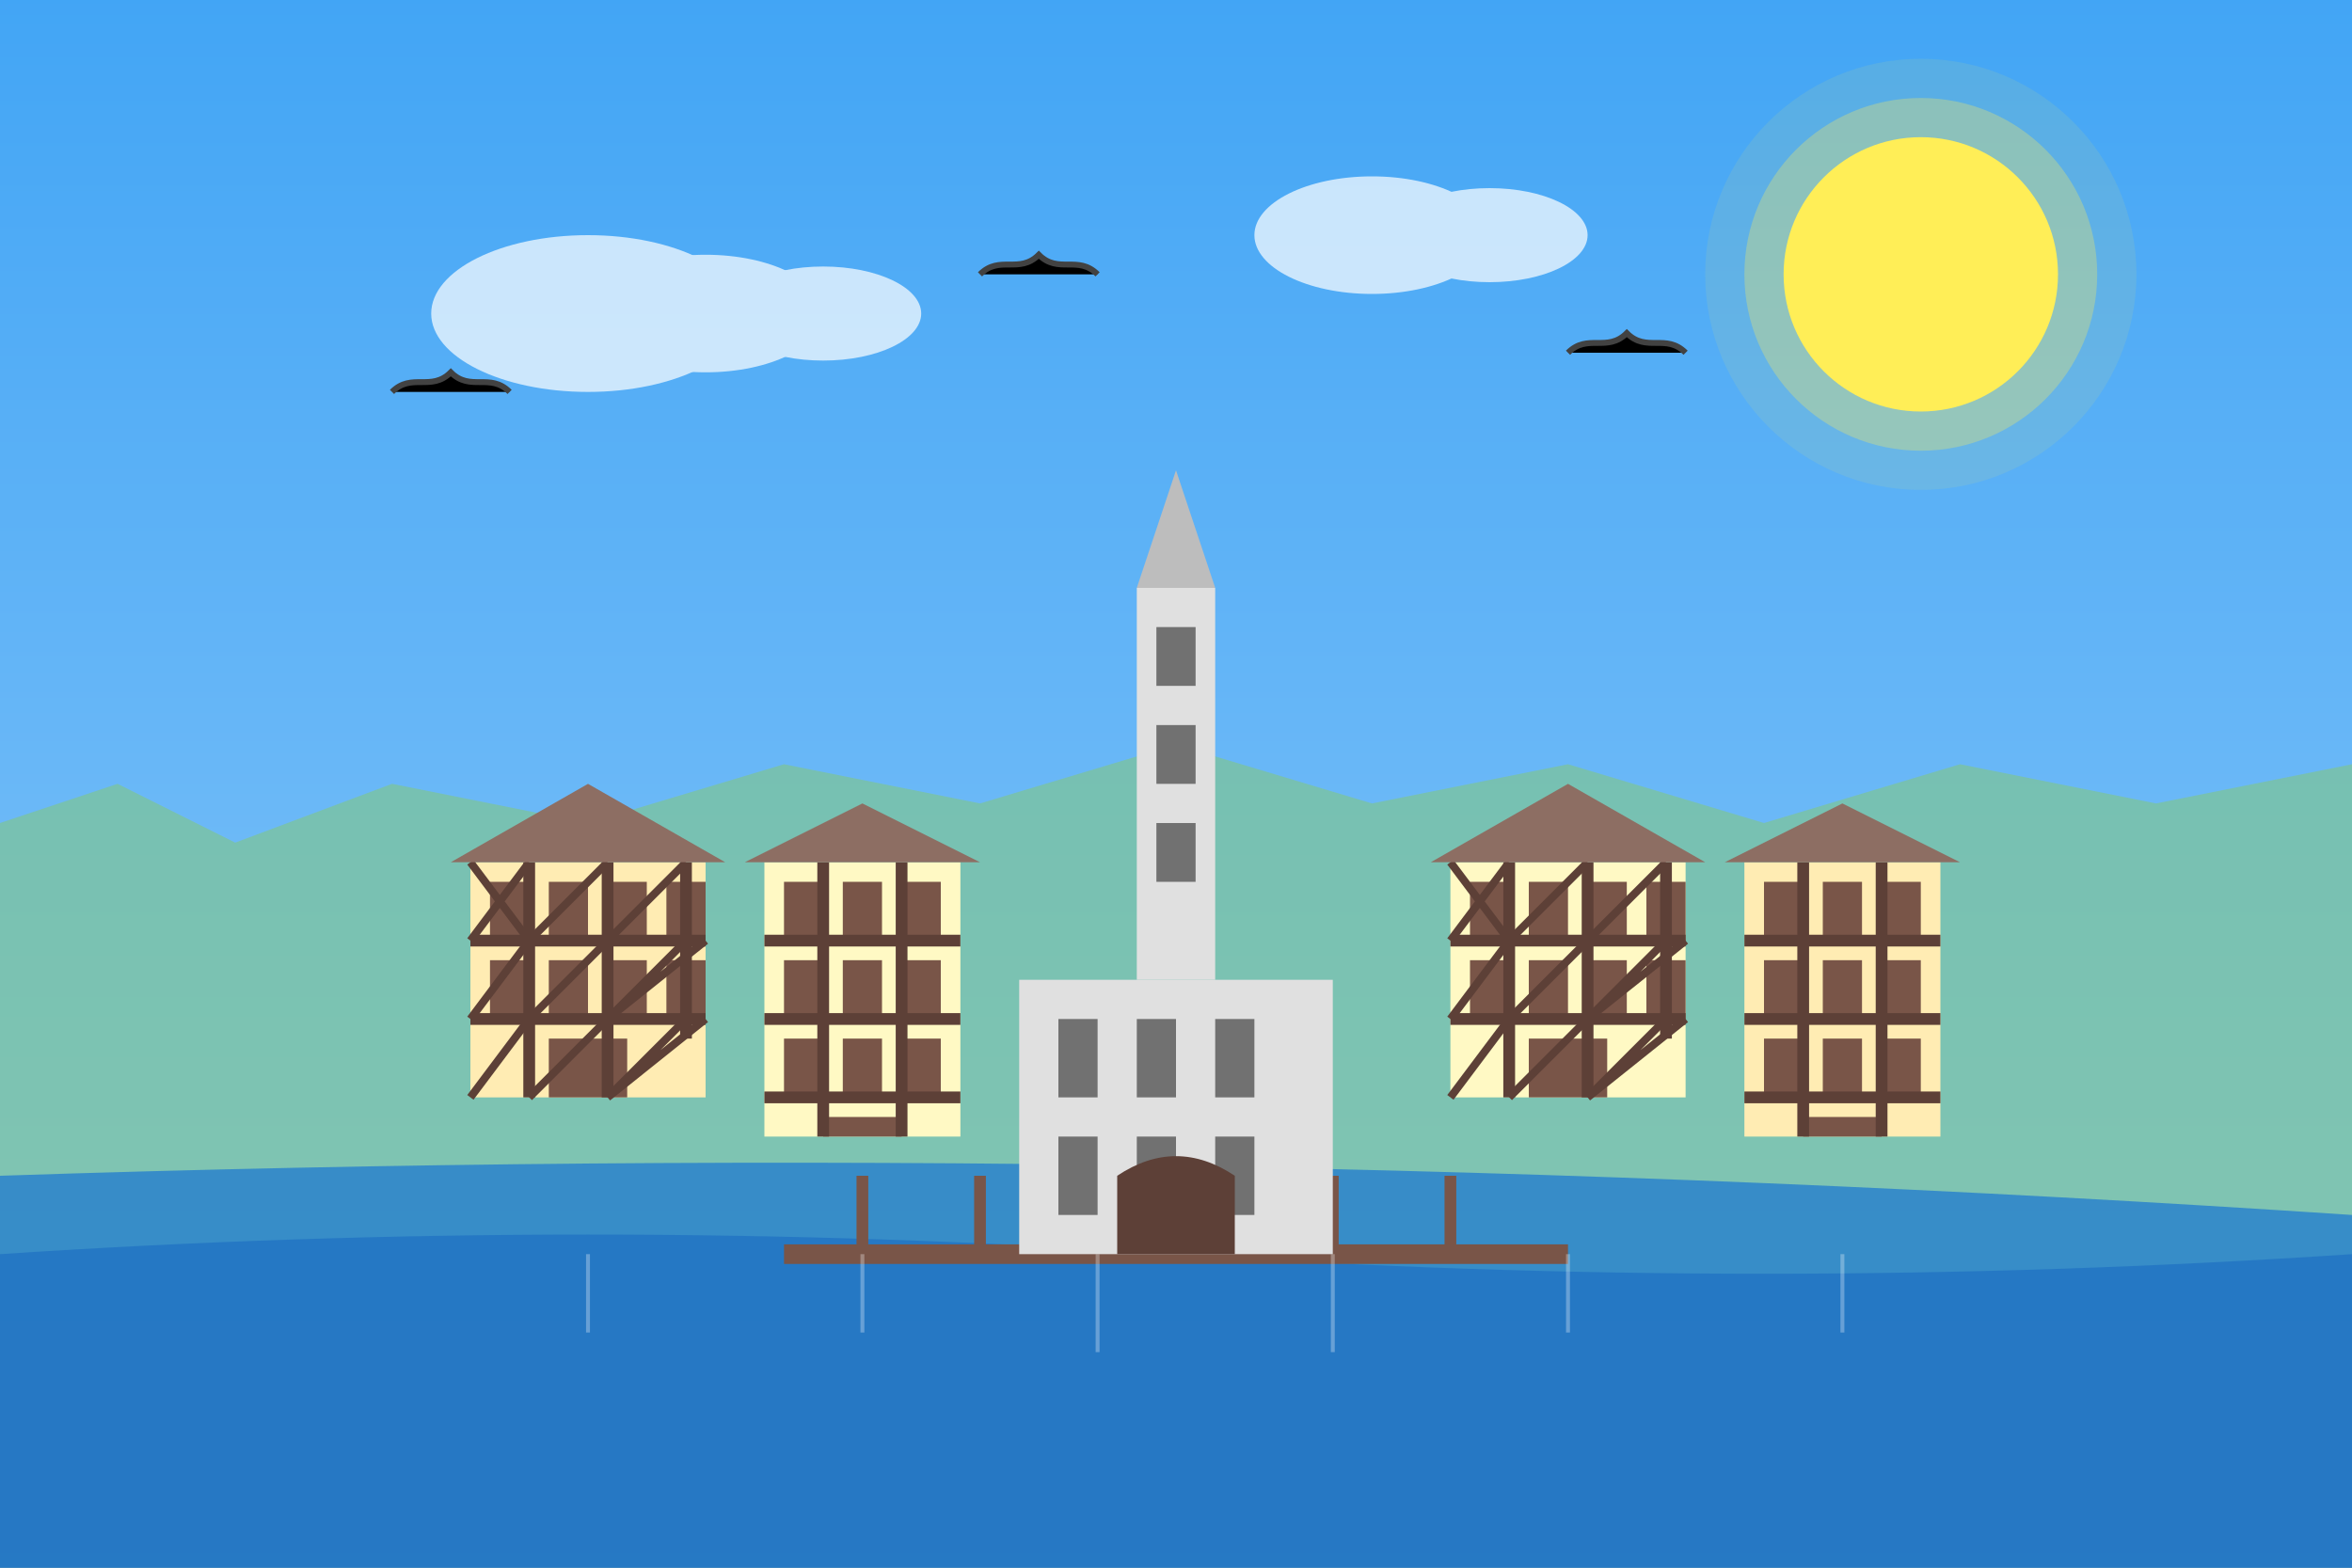 <svg width="600" height="400" viewBox="0 0 600 400" xmlns="http://www.w3.org/2000/svg">
  <rect x="0" y="0" width="600" height="400" fill="#333333" stroke="none"/>
  <!-- Sky Background -->
  <defs>
    <linearGradient id="skyGradient" x1="0%" y1="0%" x2="0%" y2="100%">
      <stop offset="0%" stop-color="#42A5F5" />
      <stop offset="100%" stop-color="#90CAF9" />
    </linearGradient>
  </defs>
  <rect width="600" height="400" fill="url(#skyGradient)" />
  
  <!-- Sun -->
  <circle cx="490" cy="70" r="35" fill="#FFEE58" />
  <circle cx="490" cy="70" r="45" fill="#FFEE58" opacity="0.3" />
  <circle cx="490" cy="70" r="55" fill="#FFEE58" opacity="0.1" />
  
  <!-- Distant Hills -->
  <path d="M0 210 L30 200 L60 215 L100 200 L150 210 L200 195 L250 205 L300 190 L350 205 L400 195 L450 210 L500 195 L550 205 L600 195 L600 400 L0 400 Z" fill="#81C784" opacity="0.6" />
  
  <!-- Canal/River -->
  <path d="M0 300 Q300 290 600 310 L600 400 L0 400 Z" fill="#1976D2" opacity="0.7" />
  <path d="M0 320 Q150 310 300 320 Q450 330 600 320 L600 400 L0 400 Z" fill="#1565C0" opacity="0.5" />
  
  <!-- Bridge -->
  <path d="M200 320 L400 320" stroke="#795548" stroke-width="5" />
  <path d="M220 320 L220 300" stroke="#795548" stroke-width="3" />
  <path d="M250 320 L250 300" stroke="#795548" stroke-width="3" />
  <path d="M280 320 L280 300" stroke="#795548" stroke-width="3" />
  <path d="M310 320 L310 300" stroke="#795548" stroke-width="3" />
  <path d="M340 320 L340 300" stroke="#795548" stroke-width="3" />
  <path d="M370 320 L370 300" stroke="#795548" stroke-width="3" />
  
  <!-- Strasbourg Cathedral -->
  <g transform="translate(300, 250)">
    <!-- Main Cathedral Body -->
    <rect x="-40" y="0" width="80" height="70" fill="#E0E0E0" />
    
    <!-- Cathedral Tower -->
    <rect x="-10" y="-100" width="20" height="100" fill="#E0E0E0" />
    <path d="M-10 -100 L0 -130 L10 -100 Z" fill="#BDBDBD" />
    
    <!-- Windows and Details -->
    <rect x="-30" y="10" width="10" height="20" fill="#424242" opacity="0.7" />
    <rect x="-10" y="10" width="10" height="20" fill="#424242" opacity="0.7" />
    <rect x="10" y="10" width="10" height="20" fill="#424242" opacity="0.7" />
    <rect x="-30" y="40" width="10" height="20" fill="#424242" opacity="0.7" />
    <rect x="-10" y="40" width="10" height="20" fill="#424242" opacity="0.7" />
    <rect x="10" y="40" width="10" height="20" fill="#424242" opacity="0.7" />
    
    <!-- Tower Windows -->
    <rect x="-5" y="-90" width="10" height="15" fill="#424242" opacity="0.7" />
    <rect x="-5" y="-65" width="10" height="15" fill="#424242" opacity="0.7" />
    <rect x="-5" y="-40" width="10" height="15" fill="#424242" opacity="0.7" />
    
    <!-- Entrance -->
    <rect x="-15" y="50" width="30" height="20" fill="#5D4037" />
    <path d="M-15 50 Q0 40 15 50" fill="#5D4037" />
  </g>
  
  <!-- Half-timbered Houses of Petite France -->
  <!-- House 1 -->
  <g transform="translate(150, 280)">
    <rect x="-30" y="-60" width="60" height="60" fill="#FFECB3" />
    <rect x="-25" y="-55" width="10" height="15" fill="#795548" />
    <rect x="-10" y="-55" width="10" height="15" fill="#795548" />
    <rect x="5" y="-55" width="10" height="15" fill="#795548" />
    <rect x="20" y="-55" width="10" height="15" fill="#795548" />
    <rect x="-25" y="-35" width="10" height="15" fill="#795548" />
    <rect x="-10" y="-35" width="10" height="15" fill="#795548" />
    <rect x="5" y="-35" width="10" height="15" fill="#795548" />
    <rect x="20" y="-35" width="10" height="15" fill="#795548" />
    <rect x="-10" y="-15" width="20" height="15" fill="#795548" />
    
    <!-- Timber Frame Pattern -->
    <path d="M-30 -40 L30 -40 M-30 -20 L30 -20 M-15 -60 L-15 0 M5 -60 L5 0 M25 -60 L25 -15" stroke="#5D4037" stroke-width="3" />
    <path d="M-30 -60 L-15 -40 M-15 -60 L-30 -40 M-15 -40 L-30 -20 M-15 -20 L-30 0 M5 -60 L-15 -40 M5 -40 L-15 -20 M5 -20 L-15 0 M25 -60 L5 -40 M25 -40 L5 -20 M25 -20 L5 0 M30 -40 L5 -20 M30 -20 L5 0" stroke="#5D4037" stroke-width="2" />
    
    <!-- Roof -->
    <path d="M-35 -60 L0 -80 L35 -60" fill="#8D6E63" />
  </g>
  
  <!-- House 2 -->
  <g transform="translate(220, 290)">
    <rect x="-25" y="-70" width="50" height="70" fill="#FFF9C4" />
    <rect x="-20" y="-65" width="10" height="15" fill="#795548" />
    <rect x="-5" y="-65" width="10" height="15" fill="#795548" />
    <rect x="10" y="-65" width="10" height="15" fill="#795548" />
    <rect x="-20" y="-45" width="10" height="15" fill="#795548" />
    <rect x="-5" y="-45" width="10" height="15" fill="#795548" />
    <rect x="10" y="-45" width="10" height="15" fill="#795548" />
    <rect x="-20" y="-25" width="10" height="15" fill="#795548" />
    <rect x="-5" y="-25" width="10" height="15" fill="#795548" />
    <rect x="10" y="-25" width="10" height="15" fill="#795548" />
    <rect x="-10" y="-5" width="20" height="5" fill="#795548" />
    
    <!-- Timber Frame Pattern -->
    <path d="M-25 -50 L25 -50 M-25 -30 L25 -30 M-25 -10 L25 -10 M-10 -70 L-10 0 M10 -70 L10 0" stroke="#5D4037" stroke-width="3" />
    
    <!-- Roof -->
    <path d="M-30 -70 L0 -85 L30 -70" fill="#8D6E63" />
  </g>
  
  <!-- House 3 -->
  <g transform="translate(400, 280)">
    <rect x="-30" y="-60" width="60" height="60" fill="#FFF9C4" />
    <rect x="-25" y="-55" width="10" height="15" fill="#795548" />
    <rect x="-10" y="-55" width="10" height="15" fill="#795548" />
    <rect x="5" y="-55" width="10" height="15" fill="#795548" />
    <rect x="20" y="-55" width="10" height="15" fill="#795548" />
    <rect x="-25" y="-35" width="10" height="15" fill="#795548" />
    <rect x="-10" y="-35" width="10" height="15" fill="#795548" />
    <rect x="5" y="-35" width="10" height="15" fill="#795548" />
    <rect x="20" y="-35" width="10" height="15" fill="#795548" />
    <rect x="-10" y="-15" width="20" height="15" fill="#795548" />
    
    <!-- Timber Frame Pattern -->
    <path d="M-30 -40 L30 -40 M-30 -20 L30 -20 M-15 -60 L-15 0 M5 -60 L5 0 M25 -60 L25 -15" stroke="#5D4037" stroke-width="3" />
    <path d="M-30 -60 L-15 -40 M-15 -60 L-30 -40 M-15 -40 L-30 -20 M-15 -20 L-30 0 M5 -60 L-15 -40 M5 -40 L-15 -20 M5 -20 L-15 0 M25 -60 L5 -40 M25 -40 L5 -20 M25 -20 L5 0 M30 -40 L5 -20 M30 -20 L5 0" stroke="#5D4037" stroke-width="2" />
    
    <!-- Roof -->
    <path d="M-35 -60 L0 -80 L35 -60" fill="#8D6E63" />
  </g>
  
  <!-- House 4 -->
  <g transform="translate(470, 290)">
    <rect x="-25" y="-70" width="50" height="70" fill="#FFECB3" />
    <rect x="-20" y="-65" width="10" height="15" fill="#795548" />
    <rect x="-5" y="-65" width="10" height="15" fill="#795548" />
    <rect x="10" y="-65" width="10" height="15" fill="#795548" />
    <rect x="-20" y="-45" width="10" height="15" fill="#795548" />
    <rect x="-5" y="-45" width="10" height="15" fill="#795548" />
    <rect x="10" y="-45" width="10" height="15" fill="#795548" />
    <rect x="-20" y="-25" width="10" height="15" fill="#795548" />
    <rect x="-5" y="-25" width="10" height="15" fill="#795548" />
    <rect x="10" y="-25" width="10" height="15" fill="#795548" />
    <rect x="-10" y="-5" width="20" height="5" fill="#795548" />
    
    <!-- Timber Frame Pattern -->
    <path d="M-25 -50 L25 -50 M-25 -30 L25 -30 M-25 -10 L25 -10 M-10 -70 L-10 0 M10 -70 L10 0" stroke="#5D4037" stroke-width="3" />
    
    <!-- Roof -->
    <path d="M-30 -70 L0 -85 L30 -70" fill="#8D6E63" />
  </g>
  
  <!-- Clouds -->
  <g fill="white" opacity="0.7">
    <ellipse cx="150" cy="80" rx="40" ry="20" />
    <ellipse cx="180" cy="80" rx="30" ry="15" />
    <ellipse cx="210" cy="80" rx="25" ry="12" />
    
    <ellipse cx="350" cy="60" rx="30" ry="15" />
    <ellipse cx="380" cy="60" rx="25" ry="12" />
  </g>
  
  <!-- Reflections in water -->
  <g opacity="0.3">
    <path d="M150 320 L150 340 M220 320 L220 340 M280 320 L280 345 M340 320 L340 345 M400 320 L400 340 M470 320 L470 340" stroke="white" stroke-width="1" />
  </g>
  
  <!-- Birds -->
  <g stroke="#424242" stroke-width="1.5">
    <path d="M100 100 C105 95, 110 100, 115 95 C120 100, 125 95, 130 100" />
    <path d="M400 90 C405 85, 410 90, 415 85 C420 90, 425 85, 430 90" />
    <path d="M250 70 C255 65, 260 70, 265 65 C270 70, 275 65, 280 70" />
  </g>
</svg>